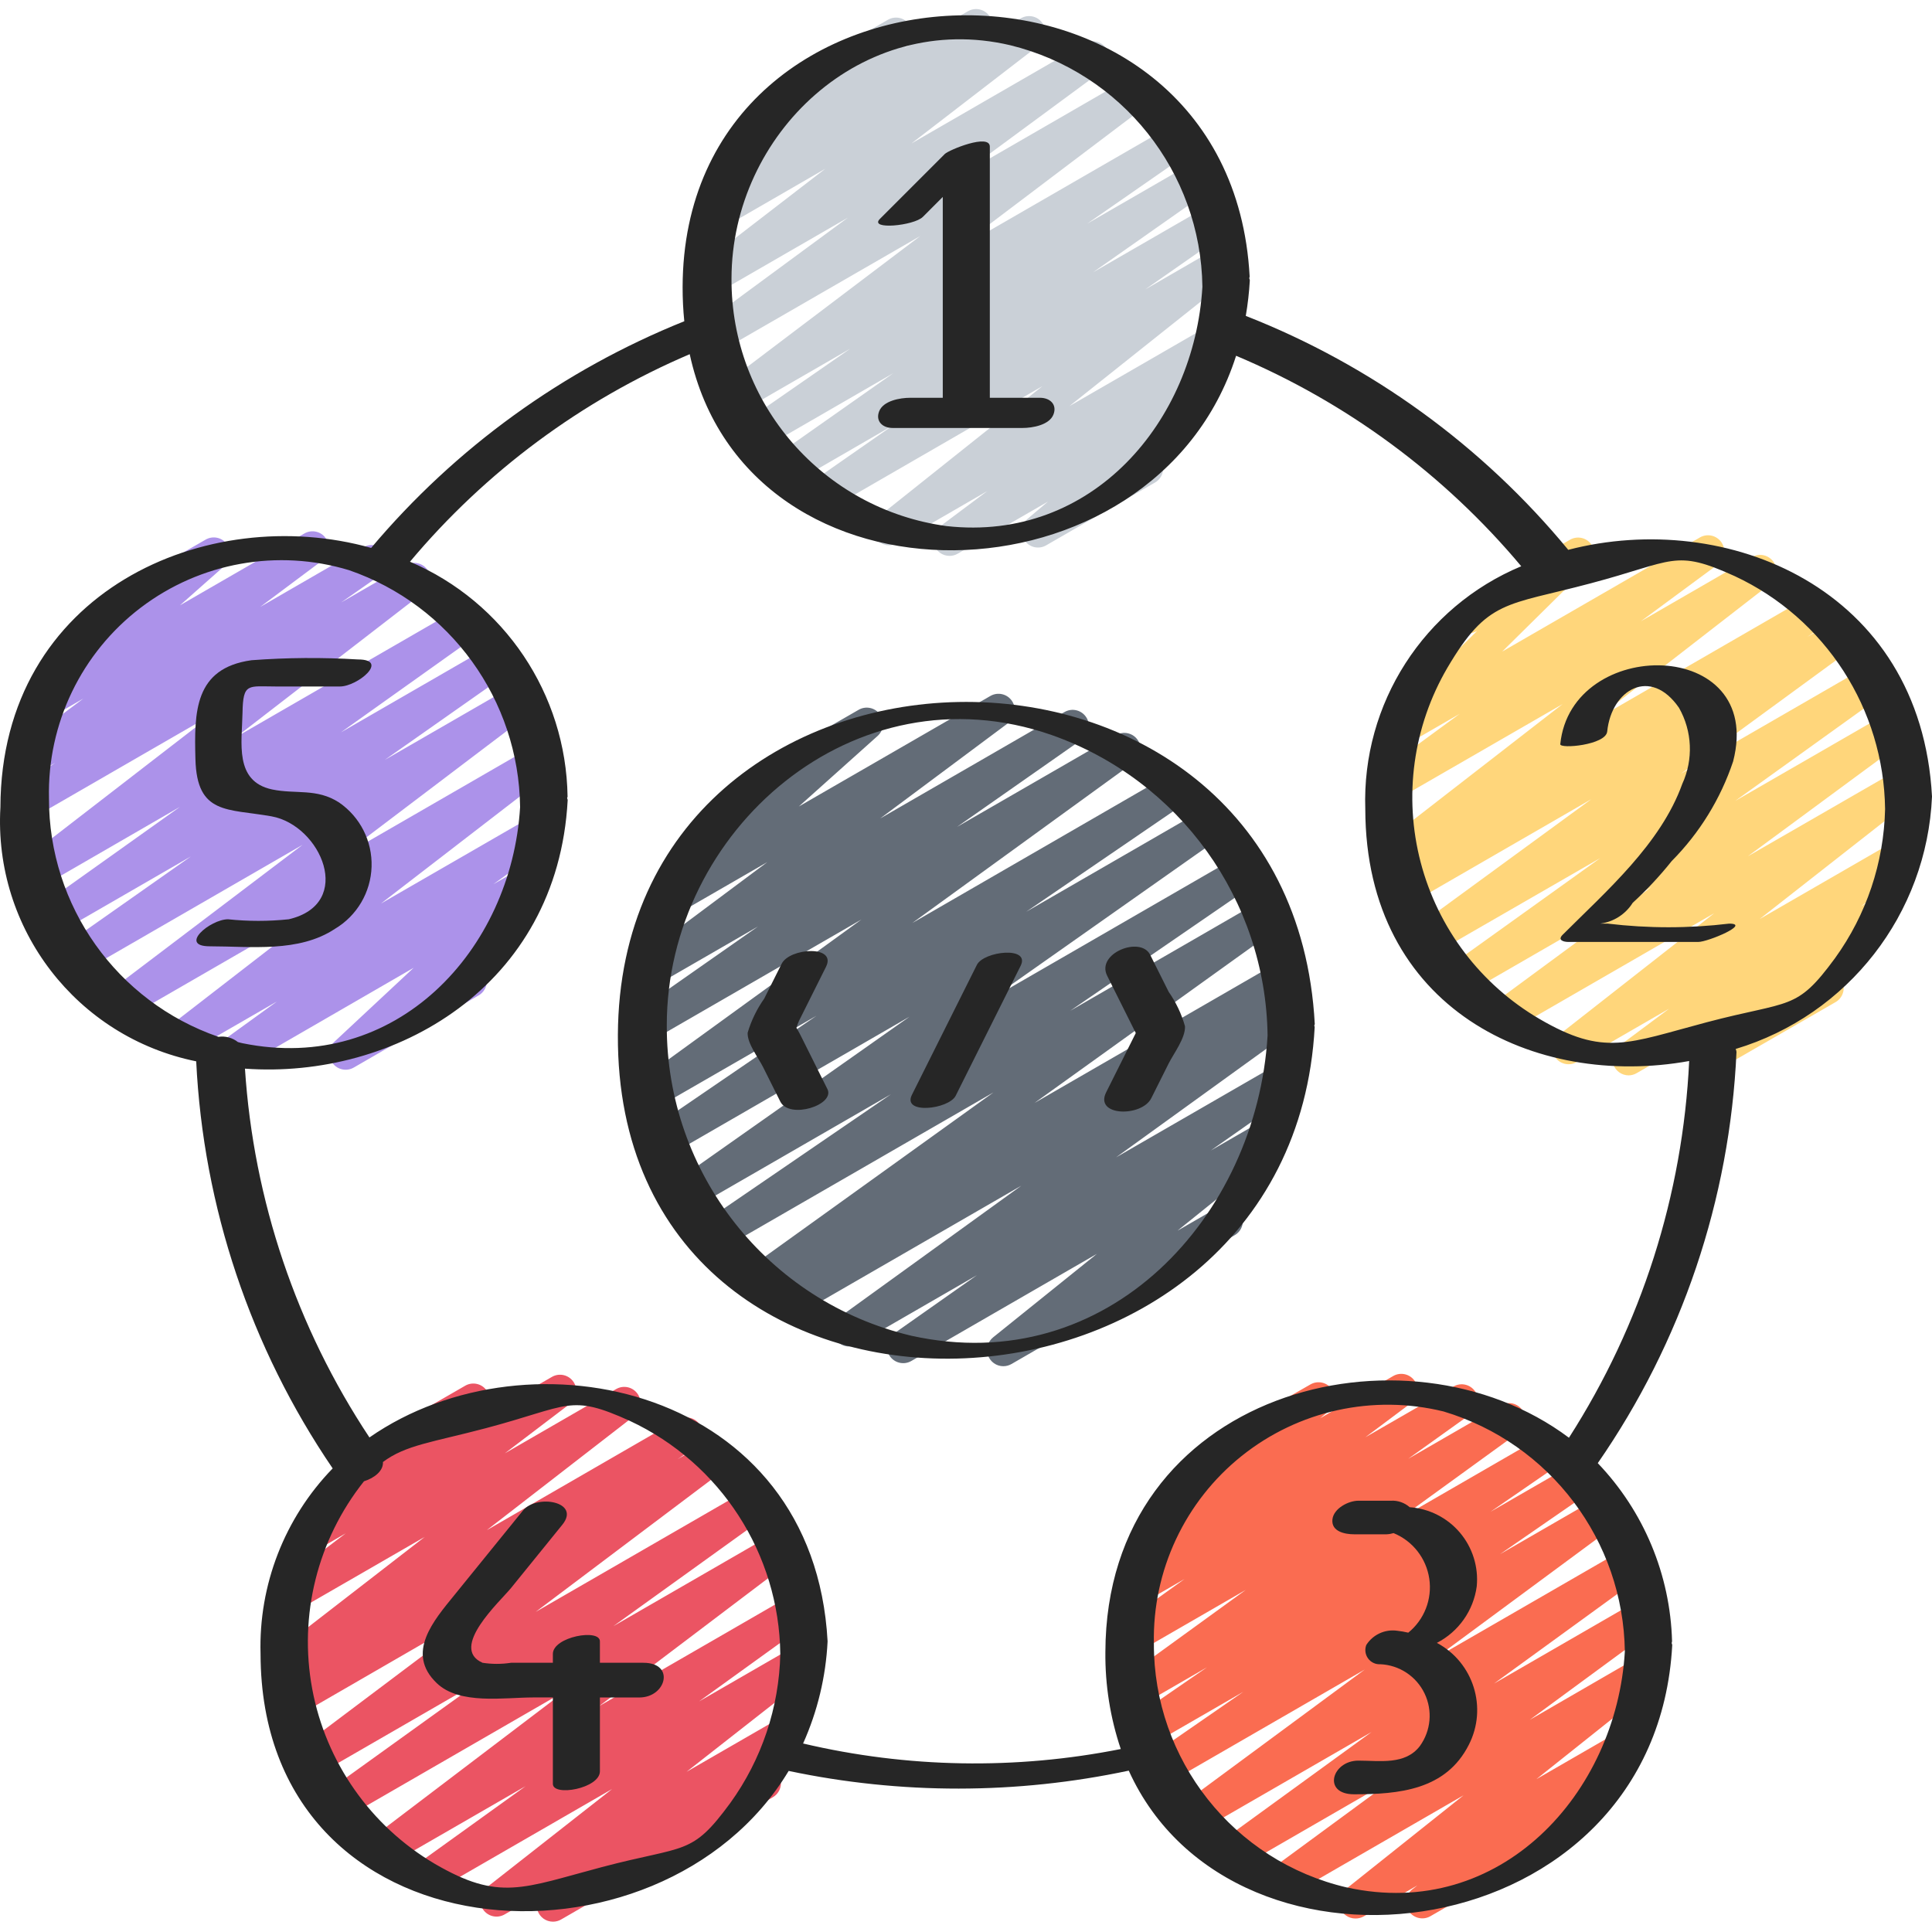 <svg height="507pt" viewBox="0 -2 507.379 507" width="507pt" xmlns="http://www.w3.org/2000/svg"><path d="m249.348 143.793c-1.836 0-3.465-1.176-4.047-2.918s.02-3.66 1.488-4.762l12.465-9.32-23.617 13.652c-1.938 1.125-4.41.566-5.672-1.281-1.258-1.852-.879-4.359.875-5.75l42.898-34.176-55.98 32.336c-1.977 1.133-4.5.512-5.723-1.414-1.227-1.926-.719-4.473 1.148-5.781l21.23-14.789-25.871 14.961c-1.977 1.117-4.484.496-5.703-1.418-1.223-1.914-.73-4.449 1.121-5.77l30.625-21.539-33.586 19.398c-1.988 1.207-4.574.605-5.82-1.359-1.246-1.961-.691-4.559 1.246-5.844l26.863-18.637-27.973 16.152c-1.961 1.195-4.512.629-5.781-1.285-1.266-1.91-.793-4.484 1.07-5.82l51.055-38.621-51.773 29.863c-1.961 1.168-4.496.582-5.746-1.332-1.25-1.91-.777-4.469 1.078-5.801l37.473-27.578-34.688 20.027c-1.945 1.117-4.422.535-5.672-1.328-1.246-1.863-.84-4.375.934-5.746l33.484-25.789-26.238 15.156c-1.973 1.18-4.523.586-5.773-1.344s-.746-4.5 1.141-5.816l7.449-5.383c-1.684-.227-3.074-1.43-3.539-3.062-.465-1.633.082-3.387 1.395-4.465l13.09-10.668c-.453-.344-.836-.777-1.125-1.27-1.176-2.043-.48-4.652 1.562-5.828l28.492-16.453c1.926-1.098 4.367-.543 5.629 1.281 1.258 1.824.91 4.309-.801 5.715l-.492.41 16.672-9.641c1.969-1.129 4.473-.523 5.707 1.379 1.23 1.902.762 4.438-1.07 5.77l-.418.309 9.691-5.605c1.949-1.125 4.434-.547 5.684 1.324s.832 4.391-.957 5.758l-33.492 25.797 45.508-26.277c1.961-1.133 4.469-.535 5.707 1.363 1.238 1.898.781 4.43-1.047 5.773l-37.461 27.605 44.758-25.848c1.945-1.117 4.422-.539 5.668 1.324 1.25 1.863.84 4.375-.934 5.75l-51.09 38.629 57.312-33.082c1.98-1.156 4.52-.535 5.75 1.402 1.227 1.938.703 4.5-1.188 5.797l-26.844 18.637 27.621-15.945c1.977-1.121 4.484-.5 5.703 1.414 1.223 1.914.73 4.449-1.121 5.77l-30.652 21.531 30.348-17.512c1.977-1.137 4.5-.516 5.723 1.41 1.223 1.926.719 4.473-1.148 5.781l-21.207 14.809 18.203-10.531c1.93-1.102 4.387-.535 5.641 1.305 1.25 1.84.879 4.332-.855 5.727l-42.887 34.133 36.691-21.164c1.953-1.102 4.426-.504 5.66 1.367 1.234 1.875.809 4.383-.977 5.742l-12.484 9.336 2.441-1.406c1.914-1.113 4.363-.578 5.637 1.234 1.273 1.809.949 4.293-.746 5.719l-13.91 11.777c1.379.719 2.254 2.137 2.289 3.691.031 1.555-.785 3.004-2.133 3.781l-28.59 16.496c-1.914 1.113-4.359.574-5.633-1.234-1.273-1.812-.949-4.297.746-5.719l5.355-4.531-23.73 13.695c-.648.371-1.383.562-2.133.555zm0 0" fill="#cad0d7"/><path d="m427.719 280.223c-1.836 0-3.465-1.176-4.047-2.918-.578-1.742.02-3.66 1.488-4.762l13.184-9.832-24.242 13.996c-1.941 1.148-4.445.586-5.707-1.281-1.266-1.871-.855-4.402.938-5.777l40.84-32-53.043 30.609c-1.961 1.125-4.453.527-5.691-1.363-1.234-1.887-.789-4.414 1.023-5.762l41.359-30.473-48.297 27.879c-1.977 1.207-4.551.617-5.809-1.328-1.254-1.945-.73-4.535 1.184-5.84l39.371-28.219-42.945 24.746c-1.965 1.148-4.484.551-5.727-1.355-1.242-1.906-.77-4.453 1.074-5.785l45.227-33.059-46.574 26.895c-2 1.25-4.633.645-5.879-1.355-1.25-2-.641-4.629 1.355-5.879l5.438-3.652-3.32 1.91c-1.941 1.109-4.41.531-5.656-1.324-1.246-1.859-.852-4.363.91-5.742l46.199-35.84-42.598 24.57c-1.98 1.285-4.625.723-5.914-1.254-1.285-1.98-.723-4.629 1.254-5.914l20.234-14.84-13.312 7.68c-1.859 1.059-4.211.578-5.508-1.125-1.293-1.703-1.129-4.102.387-5.609l22.938-22.656h-.066c-2.043 1.18-4.656.477-5.832-1.566-1.18-2.043-.477-4.652 1.566-5.832l28.809-16.621c1.855-1.059 4.211-.578 5.504 1.125 1.297 1.703 1.129 4.098-.387 5.605l-22.938 22.648 51.918-29.969c1.961-1.133 4.469-.535 5.707 1.363 1.238 1.895.777 4.43-1.047 5.77l-20.164 14.883 29.219-16.871c1.941-1.105 4.41-.527 5.656 1.328s.848 4.359-.914 5.738l-46.207 35.84 56.84-32.816c1.293-.809 2.918-.867 4.266-.152 1.344.715 2.207 2.098 2.262 3.621.051 1.523-.711 2.957-2.004 3.766l-5.43 3.652 7.391-4.266c1.965-1.148 4.484-.551 5.727 1.355 1.242 1.906.77 4.453-1.074 5.785l-45.227 33.066 49.008-28.297c1.969-1.141 4.488-.535 5.723 1.379 1.234 1.91.75 4.457-1.098 5.781l-39.367 28.273 39.965-23.043c1.961-1.164 4.496-.578 5.746 1.332 1.25 1.914.773 4.469-1.082 5.805l-41.316 30.453 39.195-22.586c1.934-1.094 4.387-.52 5.633 1.324 1.246 1.844.863 4.336-.871 5.723l-40.852 32.016 35.039-20.223c1.957-1.113 4.438-.512 5.676 1.367 1.234 1.879.797 4.395-1 5.75l-13.148 9.805 3.41-1.988c1.914-1.113 4.363-.574 5.637 1.234 1.273 1.812.949 4.297-.746 5.719l-14.984 12.707c.68.375 1.242.93 1.621 1.605 1.18 2.039.484 4.648-1.551 5.828l-27.93 16.094c-1.91 1.09-4.336.547-5.602-1.25-1.266-1.801-.957-4.266.711-5.695l6.168-5.242-25.598 14.758c-.637.371-1.355.57-2.094.578zm0 0" fill="#ffd67b"/><path d="m60.746 278.992c-1.828-.02-3.438-1.203-4.008-2.941-.566-1.734.035-3.641 1.496-4.738l14.508-10.504-23.484 13.543c-1.941 1.086-4.391.5-5.629-1.348-1.238-1.848-.848-4.336.895-5.719l43.699-33.801-54.23 31.309c-1.949 1.109-4.422.523-5.664-1.344-1.242-1.871-.824-4.379.953-5.746l50.184-38.031-57.051 32.945c-1.977 1.121-4.484.5-5.703-1.418-1.223-1.914-.73-4.449 1.121-5.766l32.297-22.707-34.219 19.754c-1.969 1.125-4.477.508-5.703-1.398-1.227-1.91-.746-4.445 1.094-5.77l35.953-25.602-35.934 20.77c-1.945 1.145-4.445.574-5.703-1.301-1.258-1.875-.836-4.402.957-5.773l49.223-38.016-47.09 27.188c-1.977 1.137-4.5.516-5.723-1.41s-.719-4.473 1.148-5.781l10.414-7.281-4.27 2.469c-1.953 1.125-4.449.539-5.691-1.348-1.246-1.883-.805-4.406 1-5.762l16.297-12.195-6.98 4.039c-1.895 1.078-4.301.555-5.574-1.215-1.273-1.773-1.008-4.219.617-5.672l16.52-14.645c-1.648-.465-2.863-1.875-3.074-3.574-.215-1.703.609-3.367 2.094-4.227l28.52-16.453c1.898-1.098 4.32-.578 5.602 1.203s1.004 4.246-.645 5.695l-11.699 10.359 32.676-18.867c1.953-1.129 4.449-.539 5.691 1.344 1.242 1.883.805 4.41-1 5.762l-16.297 12.18 27.16-15.688c1.98-1.133 4.5-.512 5.723 1.414 1.227 1.926.719 4.473-1.148 5.781l-10.461 7.312 16.988-9.805c1.945-1.141 4.445-.57 5.703 1.305s.836 4.402-.957 5.77l-49.223 38.008 58.754-33.918c1.977-1.18 4.531-.578 5.773 1.359 1.242 1.934.727 4.508-1.168 5.816l-35.957 25.598 39.254-22.656c1.973-1.117 4.48-.496 5.703 1.418 1.219 1.914.727 4.449-1.121 5.77l-32.281 22.68 33.277-19.199c1.949-1.109 4.426-.52 5.668 1.348 1.238 1.867.82 4.379-.957 5.742l-50.184 38.027 50.152-28.953c1.941-1.117 4.422-.539 5.668 1.324 1.246 1.863.84 4.375-.934 5.75l-43.715 33.695 39.371-22.715c1.965-1.129 4.473-.523 5.703 1.379 1.234 1.902.766 4.438-1.07 5.773l-14.504 10.504 7.207-4.156c1.883-1.109 4.301-.617 5.602 1.141 1.297 1.758 1.059 4.211-.555 5.688l-20.746 19.336.359-.207c1.32-.773 2.953-.781 4.281-.02 1.328.766 2.145 2.18 2.141 3.711s-.824 2.941-2.156 3.699l-32.77 18.938c-1.879 1.09-4.285.594-5.574-1.16-1.293-1.75-1.059-4.191.539-5.668l20.754-19.363-45.754 26.453c-.648.375-1.387.57-2.133.562zm0 0" fill="#ac92ea"/><path d="m145.227 502.48c-1.84 0-3.469-1.172-4.051-2.914-.578-1.742.02-3.664 1.488-4.766l.512-.375-10.656 6.152c-1.938 1.117-4.41.547-5.664-1.305-1.254-1.852-.863-4.359.895-5.742l33.004-25.891-46.48 26.82c-1.969 1.141-4.488.535-5.723-1.375-1.234-1.914-.754-4.457 1.098-5.785l28.375-20.41-34.988 20.18c-1.949 1.137-4.445.555-5.695-1.324s-.824-4.406.977-5.766l50.211-38.129-57.344 33.102c-1.969 1.141-4.488.535-5.723-1.375-1.238-1.914-.754-4.457 1.098-5.785l40.105-28.84-42.582 24.574c-1.949 1.117-4.434.531-5.676-1.348-1.242-1.875-.816-4.391.977-5.75l49.832-37.48-50.379 29.117c-1.988 1.133-4.516.496-5.73-1.445-1.215-1.938-.68-4.492 1.207-5.785l4.812-3.266-1.578.922c-1.945 1.141-4.445.57-5.703-1.305s-.836-4.402.957-5.77l38.742-29.988-33.066 19.074c-1.941 1.121-4.422.551-5.676-1.309-1.254-1.859-.855-4.371.914-5.75l17.066-12.945-6.824 3.961c-1.918 1.102-4.363.555-5.629-1.258-1.266-1.816-.934-4.297.762-5.715l15.055-12.527c-.531-.359-.969-.832-1.281-1.391-1.172-2.035-.48-4.641 1.555-5.82l27.785-16.043c1.914-1.082 4.34-.531 5.602 1.277 1.258 1.805.934 4.273-.746 5.695l-4.082 3.414 21.949-12.672c1.949-1.137 4.449-.555 5.699 1.324s.82 4.406-.98 5.766l-17.066 12.973 29.277-16.906c1.941-1.086 4.391-.5 5.629 1.348 1.238 1.848.852 4.336-.891 5.719l-38.75 30.012 50.344-29.074c1.984-1.086 4.469-.438 5.668 1.477 1.199 1.914.699 4.434-1.145 5.742l-4.785 3.234 7.91-4.555c1.949-1.121 4.434-.531 5.676 1.344 1.242 1.875.816 4.395-.977 5.754l-49.859 37.547 55.895-32.266c1.969-1.141 4.488-.535 5.723 1.379 1.234 1.91.754 4.457-1.098 5.781l-40.105 28.844 41.812-24.133c1.949-1.133 4.445-.555 5.695 1.324 1.25 1.879.824 4.406-.977 5.766l-50.277 38.051 50.004-28.867c1.969-1.141 4.488-.535 5.723 1.375 1.234 1.914.754 4.457-1.098 5.785l-28.398 20.48 24.84-14.336c1.938-1.117 4.41-.547 5.664 1.305 1.254 1.852.863 4.359-.895 5.742l-32.887 25.77 24.387-14.07c1.961-1.121 4.453-.523 5.691 1.363 1.238 1.891.789 4.414-1.023 5.762l-7.766 5.734c1.758.324 3.129 1.707 3.434 3.465.305 1.758-.516 3.523-2.059 4.422l-55.602 32.102c-.648.379-1.383.578-2.133.578zm0 0" fill="#eb5463"/><path d="m355.965 501.645c-1.82.008-3.441-1.141-4.043-2.855-.602-1.719-.047-3.625 1.379-4.754l31.055-24.746-45.578 26.309c-1.961 1.133-4.469.535-5.707-1.363-1.238-1.898-.777-4.434 1.047-5.773l32.633-23.969-40.66 23.477c-1.965 1.113-4.457.508-5.688-1.387-1.23-1.891-.773-4.418 1.043-5.758l38.758-28.16-44.465 25.66c-1.961 1.121-4.453.523-5.691-1.363-1.234-1.891-.789-4.414 1.023-5.762l47.336-34.938-51.297 29.613c-1.973 1.078-4.445.438-5.648-1.461-1.203-1.902-.727-4.41 1.094-5.734l23.961-16.57-23.895 13.789c-1.98 1.117-4.488.488-5.703-1.434-1.215-1.922-.711-4.457 1.148-5.77l18.918-13.027-16.512 9.539c-1.969 1.129-4.473.523-5.707-1.383-1.23-1.902-.762-4.434 1.074-5.77l31.316-22.707-27.98 16.152c-1.969 1.113-4.461.5-5.688-1.402-1.223-1.898-.754-4.422 1.07-5.754l16.535-11.863-10.16 5.863c-1.953 1.102-4.426.504-5.66-1.367-1.234-1.875-.809-4.383.973-5.742l11.949-8.977-1.535.855c-1.926 1.113-4.379.562-5.645-1.262-1.27-1.828-.922-4.32.797-5.73l13.5-11.09c-1.219-.824-1.926-2.219-1.875-3.688s.855-2.809 2.129-3.543l28.57-16.41c1.922-1.113 4.379-.562 5.645 1.262 1.266 1.824.918 4.316-.797 5.727l-2.297 1.895 19.184-11.09c1.953-1.129 4.449-.539 5.691 1.344 1.246 1.883.809 4.41-1 5.762l-11.996 8.977 23.203-13.363c1.965-1.109 4.461-.496 5.684 1.402 1.227 1.902.758 4.426-1.066 5.758l-16.566 11.855 24.348-14.055c1.965-1.129 4.473-.523 5.703 1.379 1.234 1.902.762 4.438-1.07 5.77l-31.281 22.684 38.27-22.102c1.988-1.18 4.551-.562 5.781 1.391 1.234 1.953.691 4.531-1.223 5.82l-18.938 13.039 21.934-12.641c1.977-1.117 4.484-.484 5.703 1.438 1.215 1.918.711 4.457-1.148 5.766l-23.953 16.555 26.02-15.02c1.957-1.121 4.453-.523 5.688 1.367 1.238 1.887.789 4.41-1.02 5.758l-47.371 34.988 49.23-28.414c1.961-1.117 4.457-.512 5.688 1.383 1.23 1.895.773 4.418-1.047 5.758l-38.766 28.16 37.316-21.547c1.961-1.133 4.469-.535 5.707 1.363 1.238 1.895.777 4.43-1.047 5.77l-32.605 23.953 28.012-16.211c1.938-1.125 4.41-.566 5.672 1.285 1.258 1.848.879 4.355-.875 5.746l-31.062 24.746 21.445-12.375c1.945-1.102 4.414-.512 5.652 1.348 1.238 1.863.832 4.363-.934 5.734l-9.941 7.605c1.609.512 2.77 1.922 2.953 3.602.184 1.676-.641 3.309-2.098 4.156l-44.938 25.941c-1.945 1.102-4.414.512-5.652-1.348-1.238-1.863-.832-4.363.934-5.738l1.312-1.016-14.055 8.125c-.668.383-1.43.578-2.199.562zm0 0" fill="#fa6c51"/><path d="m263.504 356.605c-1.812.004-3.43-1.137-4.031-2.848-.605-1.711-.062-3.613 1.352-4.746l27.25-21.922-48.77 28.156c-1.977 1.121-4.48.5-5.703-1.414-1.223-1.914-.727-4.449 1.121-5.77l21.828-15.359-31.445 18.148c-1.965 1.129-4.473.523-5.703-1.379-1.234-1.902-.766-4.438 1.07-5.77l47.734-34.5-58.445 33.738c-1.996 1.137-4.535.488-5.742-1.469-1.203-1.957-.641-4.52 1.27-5.793l.531-.34-3.961 2.277c-1.969 1.145-4.488.539-5.723-1.375-1.234-1.914-.754-4.457 1.098-5.785l63.66-45.754-70.98 40.961c-1.988 1.176-4.551.559-5.781-1.391-1.234-1.953-.691-4.531 1.223-5.82l48.641-33.281-51.199 29.543c-1.977 1.156-4.516.543-5.746-1.387-1.234-1.93-.723-4.488 1.156-5.797l60.652-42.719-62.461 36.062c-1.992 1.215-4.59.605-5.836-1.367-1.242-1.977-.672-4.582 1.285-5.852l42.559-29.074-41.703 24.039c-1.965 1.117-4.457.508-5.688-1.387-1.23-1.891-.773-4.418 1.043-5.758l58.164-42.18-55.34 31.949c-1.973 1.121-4.48.496-5.703-1.418-1.219-1.914-.727-4.449 1.121-5.766l32.754-22.93-26.457 15.273c-1.957 1.141-4.461.551-5.707-1.34-1.246-1.895-.797-4.43 1.023-5.777l33.598-25.07-23.102 13.336c-1.891 1.094-4.301.578-5.582-1.188-1.285-1.77-1.023-4.219.598-5.68l23.203-20.789c-1.879-.109-3.465-1.441-3.902-3.273-.434-1.832.387-3.734 2.016-4.68l30.723-17.707c1.895-1.109 4.324-.602 5.613 1.18 1.289 1.777 1.016 4.246-.633 5.699l-20.648 18.492 50.277-29.012c1.957-1.141 4.465-.551 5.711 1.34s.793 4.43-1.027 5.777l-33.602 25.043 48.359-27.922c1.98-1.176 4.535-.566 5.773 1.379 1.238 1.941.711 4.52-1.191 5.816l-32.762 22.938 41.812-24.125c1.965-1.117 4.457-.508 5.688 1.383 1.23 1.895.773 4.422-1.043 5.762l-58.207 42.23 67.926-39.254c1.988-1.152 4.531-.527 5.754 1.418 1.223 1.945.688 4.512-1.215 5.801l-42.555 29.082 47.113-27.203c1.977-1.156 4.512-.543 5.746 1.387 1.234 1.93.723 4.488-1.156 5.797l-60.586 42.668 64.562-37.281c1.984-1.137 4.508-.504 5.727 1.426 1.219 1.934.699 4.48-1.18 5.785l-48.648 33.414 49.621-28.645c1.965-1.102 4.445-.488 5.672 1.402 1.223 1.891.766 4.406-1.047 5.746l-63.633 45.707 63.445-36.633c2.008-1.238 4.637-.609 5.871 1.398s.609 4.637-1.398 5.871l-2.449 1.594c1.996-.582 4.121.359 5.031 2.227.914 1.867.344 4.121-1.344 5.336l-47.738 34.492 42.164-24.328c1.969-1.082 4.441-.453 5.652 1.441 1.207 1.895.742 4.402-1.07 5.734l-21.879 15.359 13.695-7.902c1.934-1.117 4.398-.559 5.66 1.285 1.258 1.84.887 4.344-.855 5.738l-27.238 21.93 10.777-6.219c2.039-1.16 4.633-.457 5.805 1.574s.488 4.629-1.535 5.812l-58.633 33.844c-.652.379-1.391.582-2.145.582zm0 0" fill="#636c77"/><g fill="#262626"><path d="m51.527 276.535c1.867 38.258 14.273 75.254 35.84 106.906-12.633 13.02-19.465 30.594-18.941 48.727.152 80.691 105.02 86.75 138.691 30.719 29.449 6.215 59.879 6.191 89.316-.074 27.691 61.164 138.414 47.043 142.723-32.941 0-.23-.121-.367-.145-.57.043-.145.078-.293.102-.445-.465-17.48-7.418-34.16-19.508-46.797 22.059-31.848 34.688-69.277 36.43-107.98-.023-.273-.098-.543-.215-.793 29.535-8.891 50.215-35.484 51.559-66.297-2.953-54.816-54.016-75.562-95.531-64.785-22.547-27.344-51.691-48.492-84.684-61.438.527-3.078.883-6.184 1.059-9.301 0-.242-.113-.387-.145-.59.047-.145.078-.293.102-.445-5.043-93.746-148.738-90.086-148.914 2.793-.008 2.988.141 5.977.441 8.949-31.875 12.809-60.113 33.25-82.234 59.531-42.957-12.086-97.203 11.27-97.367 68.121-1.828 31.93 20.078 60.352 51.422 66.711zm140.254 194.785c-10.238 13.957-11.578 10.973-33.68 16.816-20.871 5.523-26.906 9.062-43.914-.852-16.887-9.945-28.633-26.723-32.203-45.992-3.566-19.273 1.398-39.141 13.609-54.473 2.738-.852 5.121-2.746 4.977-5.059 5.973-4.48 12.996-5.172 27-8.875 22.109-5.855 21.965-9.121 37.844-1.922 23.832 11.121 39.188 34.906 39.508 61.203-.312 14.078-4.898 27.73-13.141 39.152zm161.965 22.184c-29.797-6.93-50.84-33.543-50.715-64.137-.375-19.086 8.141-37.262 23.047-49.188 14.906-11.926 34.508-16.242 53.047-11.688 27.938 8.363 47.211 33.898 47.59 63.062-2.203 37.18-32.648 70.809-72.969 61.941zm101.809-344.402c23.832 11.117 39.184 34.906 39.504 61.199-.316 14.078-4.898 27.727-13.145 39.141-10.238 13.973-11.578 10.984-33.68 16.828-20.863 5.523-26.906 9.062-43.914-.852-15.449-9.02-26.68-23.816-31.219-41.121-4.539-17.309-2.008-35.707 7.027-51.148 10.617-18 15.359-16.215 37.547-22.129 22.121-5.844 21.992-9.121 37.879-1.918zm-190.25-139.418c29.312 7.176 50.066 33.262 50.469 63.434-2.082 35.34-28.938 67.125-67.176 62.852-32.48-4.402-56.656-32.215-56.492-64.992.051-38.066 34.297-70.426 73.199-61.293zm-84.172 81.141c15.18 69.977 122.18 67.203 143.488.418 29.004 12.207 54.68 31.152 74.887 55.273-25.582 10.68-41.891 36.078-40.957 63.785.102 52.582 44.688 73.453 85.059 66.152-1.672 35.176-12.559 69.293-31.574 98.934-42.973-32.23-121.59-12.383-121.742 56.277-.09 8.656 1.277 17.27 4.043 25.473-27.594 5.488-56.043 4.996-83.43-1.453 3.797-8.461 5.977-17.562 6.434-26.828-3.586-66.559-78.09-82.91-120.32-53.547-19.156-28.879-30.426-62.27-32.691-96.852 39.117 2.824 82.109-21.418 84.754-70.512 0-.203-.109-.324-.137-.504-.027-.18.121-.289.109-.453-.398-26.926-16.617-51.09-41.387-61.66 19.863-23.691 45.031-42.367 73.465-54.504zm-89.445 56.73c26.594 9.184 44.562 34.074 44.902 62.207-2.238 37.547-32.547 70.281-72.934 62.012-.402-.074-.777-.203-1.172-.297-1.441-1.145-3.297-1.645-5.117-1.375-26.691-9.23-44.566-34.395-44.504-62.633-.461-19.598 8.508-38.223 24.113-50.086 15.605-11.859 35.953-15.516 54.711-9.828zm0 0"/><path d="m345.262 267.523c0-.145-.094-.219-.109-.348-.016-.129.137-.289.129-.453-6.18-115.309-182.496-111.137-183.016 2.91-.539 117 176.945 110.27 182.996-2.109zm-69.117-76.695c33.594 11.801 56.254 43.316 56.746 78.926-2.836 47.453-41.883 90.281-93.586 78.84-37.719-8.957-64.309-42.703-64.195-81.469-.035-51.211 49.227-94.32 101.035-76.297zm0 0"/><path d="m71.293 212.195c12.988 2.32 21.957 22.973 4.539 27.035-5.301.555-10.641.555-15.941 0-4.703 0-13.098 7.098-4.777 7.098 10.793 0 23.34 1.707 32.844-4.582 5.781-3.438 9.41-9.586 9.625-16.309.219-6.723-3.008-13.094-8.559-16.895-5.863-3.781-11.375-2.109-17.594-3.414-9.934-2.148-7.887-12.27-7.742-20.078.145-8.039 1.418-6.953 8.969-6.953h16.59c4.703 0 13.098-7.102 4.777-7.102-9.324-.562-18.672-.496-27.988.203-15.02 2.102-15.035 13.605-14.711 25.984.375 14.672 8.43 12.953 19.969 15.012zm0 0"/><path d="m242.352 54.773 5.238-5.242v52.746h-8.609c-2.559 0-7.031.758-8.105 3.566-.984 2.559.852 4.359 3.547 4.359h34.137c2.559 0 7.031-.75 8.105-3.559.98-2.559-.855-4.367-3.551-4.367h-13.168v-65.953c0-3.551-10.734.852-11.824 1.926-5.691 5.691-11.379 11.379-17.066 17.07-2.887 2.926 8.957 1.789 11.297-.547zm0 0"/><path d="m422.082 189.922c1.117-11.039 11.371-17.066 18.855-6.227 3.484 6.137 3.801 13.578.855 19.992-5.641 15.742-19.953 28.16-31.438 39.637-1.348 1.348.195 1.859 1.527 1.859h34.133c2.508 0 13.934-4.812 8.09-4.812-10.582 1.27-21.273 1.27-31.855 0h-2.004c3.516-.457 6.645-2.457 8.531-5.461 3.695-3.383 7.117-7.051 10.242-10.965 7.32-7.375 12.84-16.336 16.137-26.188 8.422-32.691-42.531-32.973-45.398-4.523-.172 1.324 11.965.246 12.324-3.312zm0 0"/><path d="m377.355 429.258c5.703-2.938 9.609-8.48 10.465-14.84.488-5.105-1.102-10.191-4.418-14.109-3.316-3.914-8.07-6.32-13.188-6.676-1.355-1.195-3.129-1.809-4.934-1.707h-8.531c-2.629 0-6.52 2.031-6.828 4.914-.348 3.207 3.32 3.906 5.676 3.906h8.531c.629-.02 1.246-.129 1.844-.312 5.023 2.051 8.59 6.602 9.383 11.969.793 5.367-1.301 10.758-5.516 14.176-.977-.23-1.965-.402-2.961-.512-3.188-.43-6.336 1.031-8.066 3.746-.457 1.188-.277 2.527.48 3.551.754 1.027 1.98 1.594 3.25 1.508 4.973.238 9.414 3.18 11.57 7.664 2.16 4.484 1.688 9.789-1.227 13.824-3.852 5.027-10.516 3.824-16.129 3.824-6.98 0-9.566 8.84-1.16 8.84 11.758 0 24.133-1.094 30.148-13.004 4.965-9.715 1.234-21.621-8.391-26.762zm0 0"/><path d="m168.973 434.488h-11.426v-5.633c0-3.414-12.355-1.211-12.355 3.312v2.32h-10.984c-2.48.383-5.004.383-7.484 0-8.848-3.898 4.652-16.152 7.477-19.625l13.473-16.625c4.934-6.094-6.773-8.125-10.359-3.703l-17.996 22.188c-5.359 6.605-12.91 15.207-4.605 23.125 5.973 5.727 17.664 3.746 25.25 3.746h5.23v22.699c0 3.414 12.355 1.211 12.355-3.312v-19.379h10.352c7.082 0 9.473-9.113 1.074-9.113zm0 0"/><path d="m217.281 283.789c-1.316-2.645-2.637-5.285-3.961-7.926l-2.875-5.762c-.129-.254-.793-1.586-1.297-2.379.199-.637.434-1.258.707-1.859.93-1.879 1.871-3.75 2.809-5.625l4.266-8.535c2.875-5.758-9.559-4.992-11.656-.785-1.52 3.047-3.043 6.09-4.574 9.141-1.93 2.73-3.398 5.754-4.352 8.961-.152 2.773 2.816 6.578 4.004 8.941 1.516 3.043 3.043 6.09 4.57 9.141 2.367 4.734 14.492.902 12.359-3.312zm0 0"/><path d="m302.355 286.203 4.574-9.137c1.289-2.562 4.43-6.684 4.27-9.738-.898-3.227-2.344-6.277-4.27-9.02-1.621-3.254-3.242-6.5-4.871-9.746-2.508-5.023-14.258-.406-11.297 5.496 2.504 5.02 5.008 10.035 7.516 15.047-2.605 5.188-5.203 10.379-7.789 15.582-3.141 6.32 9.359 6.535 11.867 1.516zm0 0"/><path d="m250.988 285.555c5.688-11.375 11.375-22.754 17.066-34.133 2.559-5.211-9.703-3.812-11.504-.223-5.688 11.379-11.379 22.758-17.066 34.137-2.602 5.23 9.703 3.812 11.504.219zm0 0"/></g></svg>